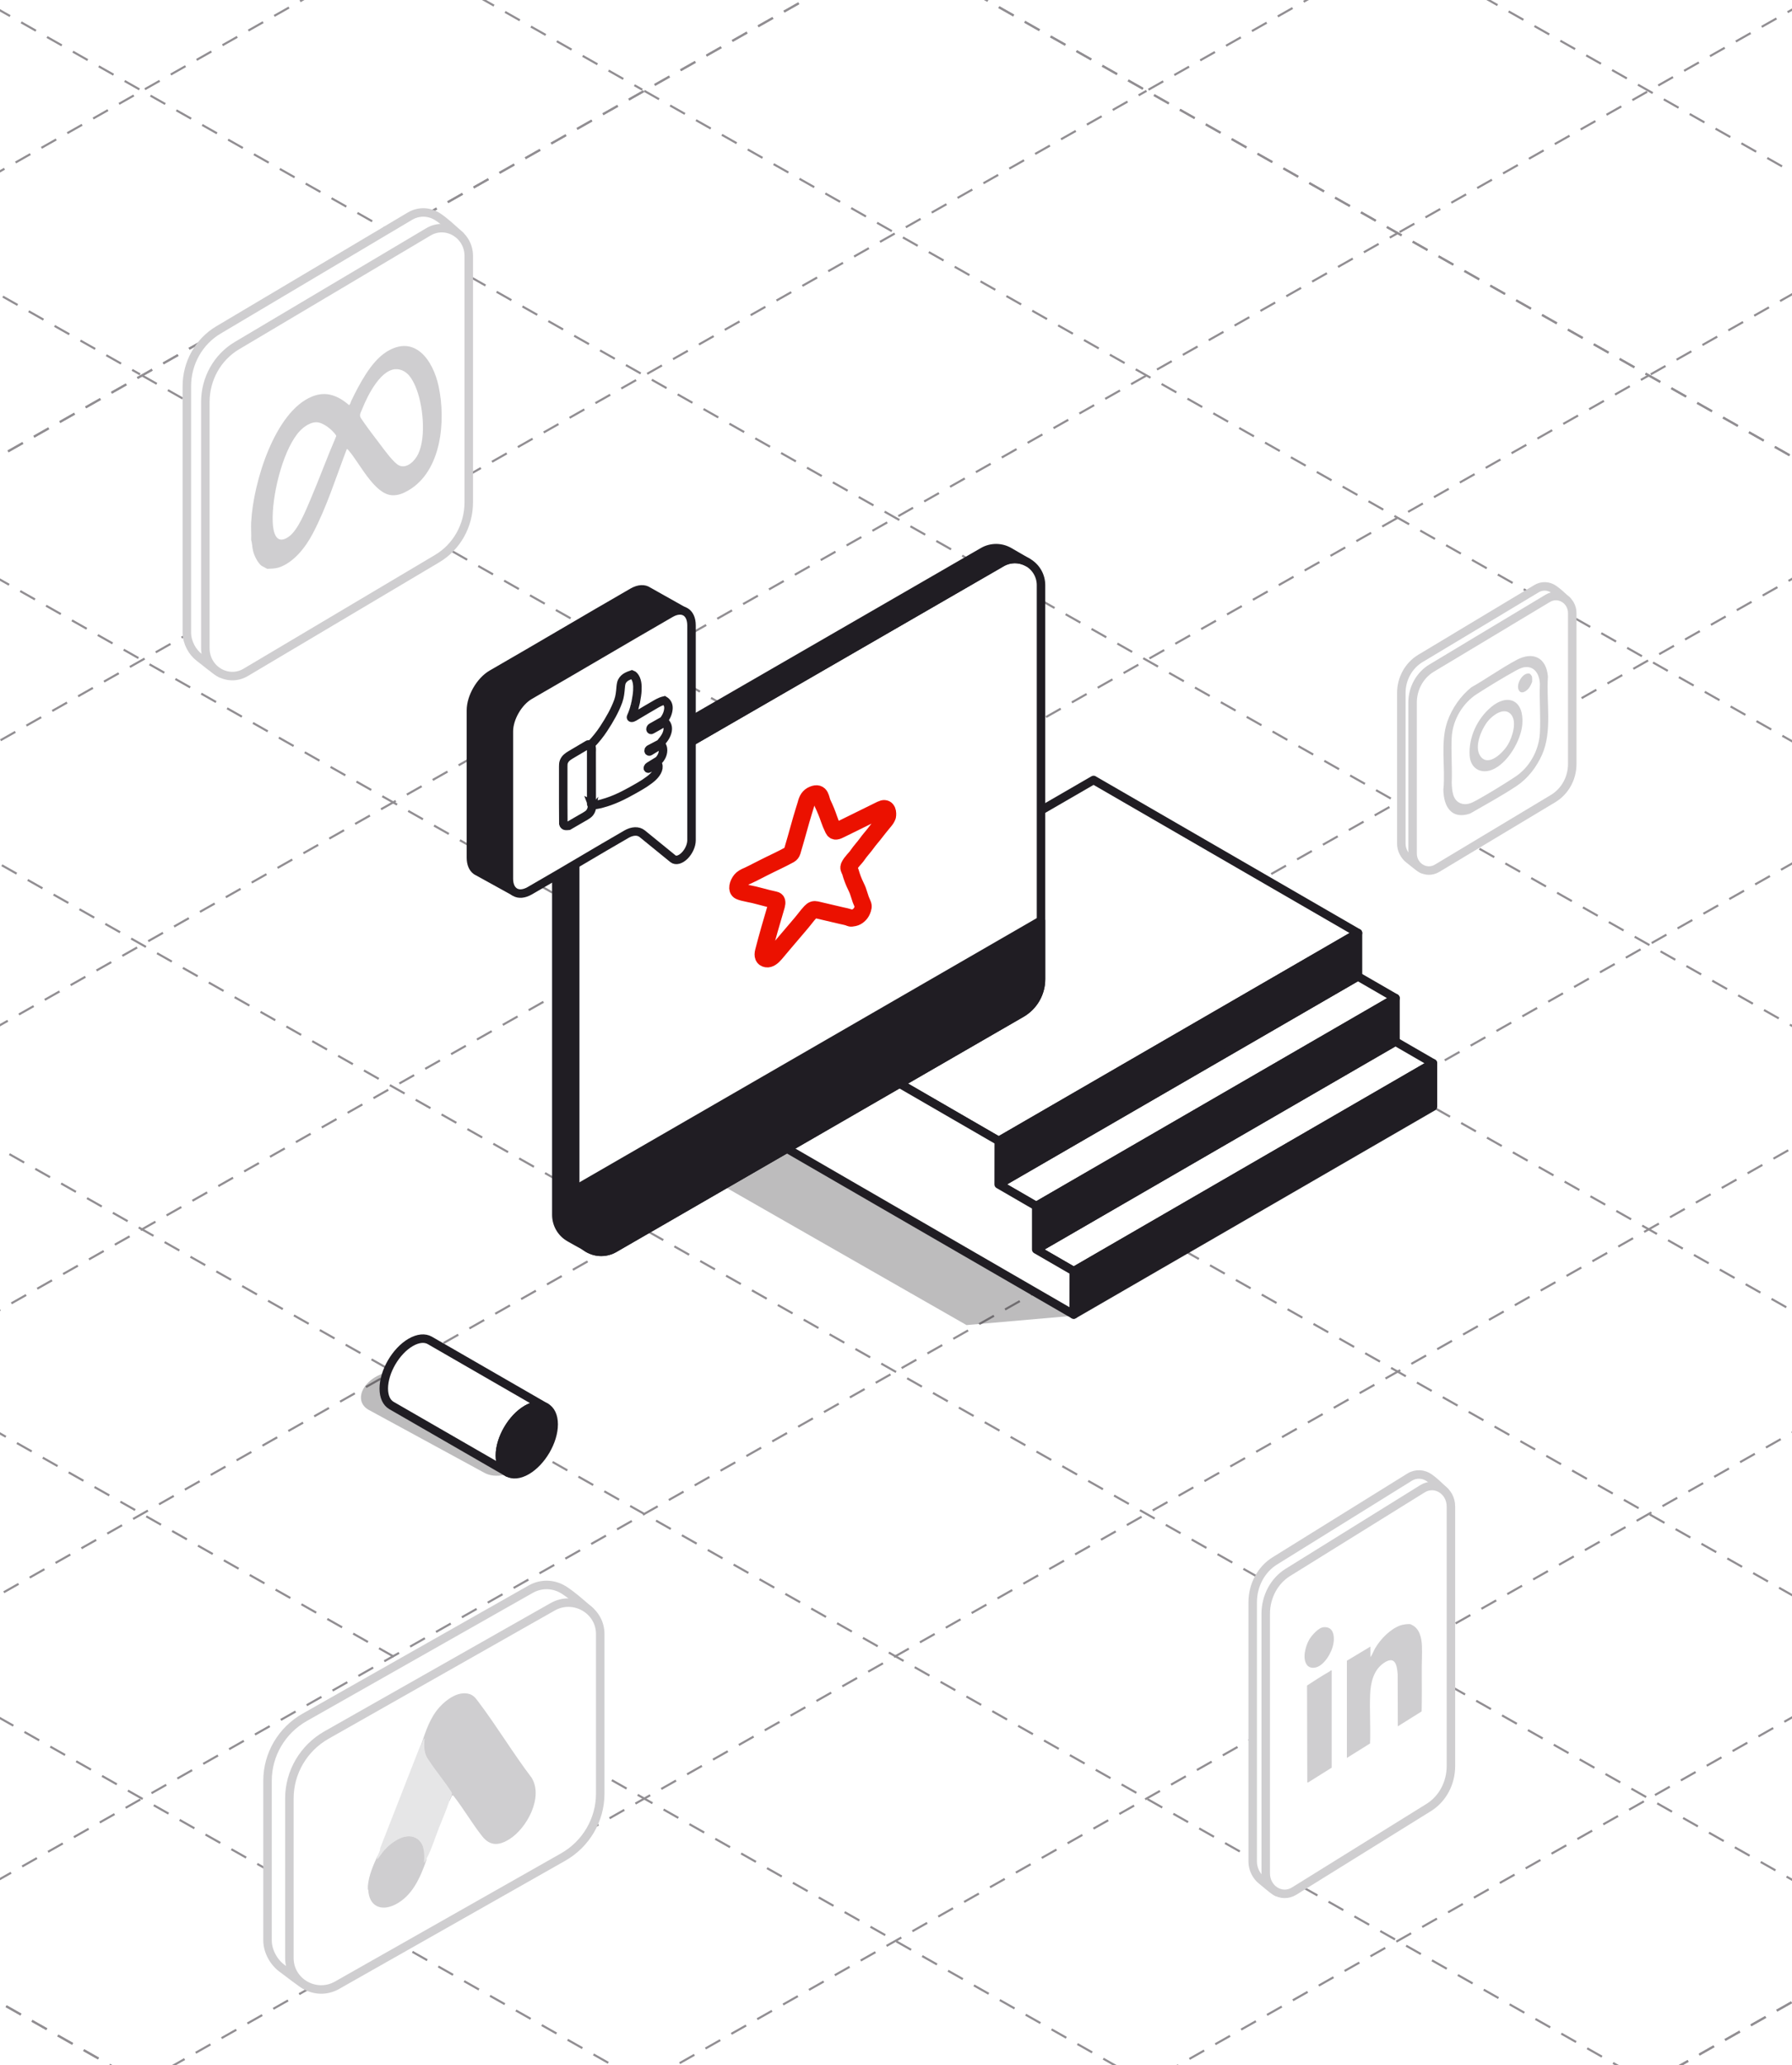 <?xml version="1.0" encoding="UTF-8"?>
<svg xmlns="http://www.w3.org/2000/svg" width="422" height="486" viewBox="0 0 422 486" fill="none">
  <rect x="0" y="0" width="422" height="486" fill="#333333" stroke="none"/>
  <g clip-path="url(#clip0_7999_27954)">
    <rect width="422" height="486" fill="white"></rect>
    <path d="M-320.93 289.05L210.86 -12.12" stroke="#918E92" stroke-width="0.5" stroke-dasharray="4 3"></path>
    <path d="M-261.79 322.54L269.99 21.38" stroke="#918E92" stroke-width="0.5" stroke-dasharray="4 3"></path>
    <path d="M-202.649 356.03L329.131 54.87" stroke="#918E92" stroke-width="0.5" stroke-dasharray="4 3"></path>
    <path d="M-143.51 389.52L388.27 88.36" stroke="#918E92" stroke-width="0.5" stroke-dasharray="4 3"></path>
    <path d="M-84.38 423.01L447.41 121.85" stroke="#918E92" stroke-width="0.5" stroke-dasharray="4 3"></path>
    <path d="M-25.239 456.5L506.551 155.34" stroke="#918E92" stroke-width="0.5" stroke-dasharray="4 3"></path>
    <path d="M33.9 490L565.68 188.83" stroke="#918E92" stroke-width="0.5" stroke-dasharray="4 3"></path>
    <path d="M93.04 523.49L624.82 222.32" stroke="#918E92" stroke-width="0.5" stroke-dasharray="4 3"></path>
    <path d="M152.181 556.98L683.961 255.82" stroke="#918E92" stroke-width="0.5" stroke-dasharray="4 3"></path>
    <path d="M211.32 590.47L743.1 289.31" stroke="#918E92" stroke-width="0.5" stroke-dasharray="4 3"></path>
    <path d="M210.86 -12.12L742.64 289.05" stroke="#918E92" stroke-width="0.5" stroke-dasharray="4 3"></path>
    <path d="M151.721 21.38L683.501 322.54" stroke="#918E92" stroke-width="0.5" stroke-dasharray="4 3"></path>
    <path d="M92.58 54.87L624.36 356.03" stroke="#918E92" stroke-width="0.5" stroke-dasharray="4 3"></path>
    <path d="M33.44 88.36L565.22 389.52" stroke="#918E92" stroke-width="0.5" stroke-dasharray="4 3"></path>
    <path d="M-25.699 121.85L506.091 423.01" stroke="#918E92" stroke-width="0.5" stroke-dasharray="4 3"></path>
    <path d="M-84.84 155.34L446.95 456.5" stroke="#918E92" stroke-width="0.5" stroke-dasharray="4 3"></path>
    <path d="M-143.97 188.83L387.81 490" stroke="#918E92" stroke-width="0.5" stroke-dasharray="4 3"></path>
    <path d="M-203.109 222.32L328.671 523.49" stroke="#918E92" stroke-width="0.5" stroke-dasharray="4 3"></path>
    <path d="M-262.25 255.82L269.53 556.98" stroke="#918E92" stroke-width="0.5" stroke-dasharray="4 3"></path>
    <path d="M-321.39 289.31L210.4 590.47" stroke="#918E92" stroke-width="0.5" stroke-dasharray="4 3"></path>
    <path d="M270.45 21.11L802.24 -280.05" stroke="#918E92" stroke-width="0.5" stroke-dasharray="4 3"></path>
    <path d="M329.59 54.61L861.38 -246.56" stroke="#918E92" stroke-width="0.5" stroke-dasharray="4 3"></path>
    <path d="M388.73 88.1L920.51 -213.06" stroke="#918E92" stroke-width="0.5" stroke-dasharray="4 3"></path>
    <path d="M269.99 -45.609L801.78 255.561" stroke="#918E92" stroke-width="0.5" stroke-dasharray="4 3"></path>
    <path d="M210.86 -12.119L742.64 289.051" stroke="#918E92" stroke-width="0.5" stroke-dasharray="4 3"></path>
    <path d="M-380.07 255.561L151.72 -45.609" stroke="#918E92" stroke-width="0.5" stroke-dasharray="4 3"></path>
    <path d="M-320.931 289.051L210.859 -12.119" stroke="#918E92" stroke-width="0.5" stroke-dasharray="4 3"></path>
    <path d="M-380.53 -280.05L151.26 21.11" stroke="#918E92" stroke-width="0.5" stroke-dasharray="4 3"></path>
    <path d="M-439.66 -246.56L92.12 54.61" stroke="#918E92" stroke-width="0.5" stroke-dasharray="4 3"></path>
    <path d="M-498.8 -213.06L32.98 88.1" stroke="#918E92" stroke-width="0.5" stroke-dasharray="4 3"></path>
    <path d="M211.32 590.471L743.1 289.311" stroke="#918E92" stroke-width="0.5" stroke-dasharray="4 3"></path>
    <path d="M-321.39 289.311L210.4 590.471" stroke="#918E92" stroke-width="0.5" stroke-dasharray="4 3"></path>
    <g opacity="0.3">
      <path fill-rule="evenodd" clip-rule="evenodd" d="M231.466 216.772L337.066 260.74L252.468 309.675L227.61 311.843L146.876 265.708L231.466 216.772Z" fill="#201D23"></path>
    </g>
    <path fill-rule="evenodd" clip-rule="evenodd" d="M257.532 183.566L319.793 219.573L235.195 268.509L172.942 232.493L257.532 183.558V183.566Z" fill="white"></path>
    <path d="M257.532 183.566L319.793 219.573L235.195 268.509L172.942 232.493L257.532 183.558V183.566Z" stroke="#201D23" stroke-width="2" stroke-linecap="round" stroke-linejoin="round"></path>
    <path fill-rule="evenodd" clip-rule="evenodd" d="M319.777 229.789L328.625 234.901L244.027 283.837L235.187 278.717L319.777 229.781V229.789Z" fill="white"></path>
    <path d="M319.777 229.789L328.625 234.901L244.027 283.837L235.187 278.717L319.777 229.781V229.789Z" stroke="#201D23" stroke-width="2" stroke-linecap="round" stroke-linejoin="round"></path>
    <path fill-rule="evenodd" clip-rule="evenodd" d="M328.61 245.116L337.45 250.228L252.852 299.164L244.012 294.052L328.61 245.116Z" fill="white"></path>
    <path d="M328.61 245.116L337.45 250.228L252.852 299.164L244.012 294.052L328.61 245.116Z" stroke="#201D23" stroke-width="2" stroke-linecap="round" stroke-linejoin="round"></path>
    <path fill-rule="evenodd" clip-rule="evenodd" d="M319.792 219.581V229.781L235.194 278.716V268.517L319.792 219.581Z" fill="#201D23"></path>
    <path d="M319.792 219.581V229.781L235.194 278.716V268.517L319.792 219.581Z" stroke="#201D23" stroke-width="2" stroke-linecap="round" stroke-linejoin="round"></path>
    <path fill-rule="evenodd" clip-rule="evenodd" d="M328.625 234.9V245.1L244.027 294.036V283.836L328.625 234.9Z" fill="#201D23"></path>
    <path d="M328.625 234.9V245.1L244.027 294.036V283.836L328.625 234.9Z" stroke="#201D23" stroke-width="2" stroke-linecap="round" stroke-linejoin="round"></path>
    <path fill-rule="evenodd" clip-rule="evenodd" d="M337.45 250.229V260.428L252.852 309.364V299.164L337.45 250.229Z" fill="#201D23"></path>
    <path d="M337.45 250.229V260.428L252.852 309.364V299.164L337.45 250.229Z" stroke="#201D23" stroke-width="2" stroke-linecap="round" stroke-linejoin="round"></path>
    <path fill-rule="evenodd" clip-rule="evenodd" d="M235.194 268.516L235.178 278.724L244.019 283.844V294.044L252.859 299.156L252.843 309.364L172.926 263.14V232.509L235.186 268.516H235.194Z" fill="white"></path>
    <path d="M235.194 268.516L235.178 278.724L244.019 283.844V294.044L252.859 299.156L252.843 309.364L172.926 263.14V232.509L235.186 268.516H235.194Z" stroke="#201D23" stroke-width="2" stroke-linecap="round" stroke-linejoin="round"></path>
    <path fill-rule="evenodd" clip-rule="evenodd" d="M135.844 195.71C135.844 192.414 137.604 189.366 140.46 187.718C157.053 178.134 213.881 145.335 236.331 132.375C238.235 131.279 240.579 131.279 242.483 132.375C244.387 133.471 245.564 135.503 245.564 137.703V230.446C245.564 233.742 243.803 236.79 240.947 238.438C224.354 248.021 167.526 280.821 145.076 293.781C143.172 294.877 140.828 294.877 138.924 293.781C137.02 292.685 135.844 290.653 135.844 288.453V195.71Z" fill="white"></path>
    <path d="M135.427 195.71C135.427 192.414 137.187 189.366 140.043 187.718C156.636 178.134 213.464 145.335 235.914 132.375C237.818 131.279 240.162 131.279 242.066 132.375C243.971 133.471 245.147 135.503 245.147 137.703V230.446C245.147 233.742 243.386 236.79 240.53 238.438C223.937 248.021 167.109 280.821 144.659 293.781C142.755 294.877 140.411 294.877 138.507 293.781C136.603 292.685 135.427 290.653 135.427 288.453V195.71Z" stroke="#201D23" stroke-width="2" stroke-linecap="round" stroke-linejoin="round"></path>
    <path fill-rule="evenodd" clip-rule="evenodd" d="M241.939 132.294C240.059 131.27 237.778 131.294 235.914 132.366C213.465 145.326 156.637 178.133 140.043 187.709C137.187 189.357 135.427 192.405 135.427 195.701V288.444C135.427 290.34 136.299 292.116 137.763 293.268C136.587 292.628 135.099 291.812 134.091 291.228C132.187 290.132 131.011 288.1 131.011 285.9V193.157C131.011 189.861 132.771 186.813 135.627 185.165C152.22 175.589 209.048 142.782 231.498 129.822C233.402 128.726 235.746 128.726 237.65 129.822C239.554 130.918 241.931 132.294 241.931 132.294H241.939Z" fill="white"></path>
    <path d="M235.914 132.374C213.465 145.334 156.637 178.141 140.043 187.717C137.187 189.365 135.427 192.413 135.427 195.709V288.452C135.427 290.348 136.299 292.124 137.763 293.276C136.587 292.636 135.099 291.82 134.091 291.236C132.187 290.14 131.011 288.108 131.011 285.908V193.165C131.011 189.869 132.771 186.821 135.627 185.173C152.22 175.597 209.048 142.79 231.498 129.83C233.402 128.734 235.746 128.734 237.65 129.83C239.554 130.926 241.931 132.302 241.931 132.302C240.05 131.278 237.77 131.302 235.906 132.374H235.914Z" fill="#201D23" stroke="#201D23" stroke-width="2" stroke-linecap="round" stroke-linejoin="round"></path>
    <path fill-rule="evenodd" clip-rule="evenodd" d="M135.427 279.989L245.147 216.646V230.445C245.147 233.741 243.386 236.789 240.53 238.437C223.937 248.021 167.109 280.821 144.659 293.781C142.755 294.877 140.411 294.877 138.507 293.781C136.603 292.685 135.427 290.653 135.427 288.453V279.989Z" fill="#201D23"></path>
    <path d="M135.427 279.989L245.147 216.646V230.445C245.147 233.741 243.386 236.789 240.53 238.437C223.937 248.021 167.109 280.821 144.659 293.781C142.755 294.877 140.411 294.877 138.507 293.781C136.603 292.685 135.427 290.653 135.427 288.453V279.989Z" stroke="#201D23" stroke-width="2" stroke-linecap="round" stroke-linejoin="round"></path>
    <g opacity="0.3">
      <path fill-rule="evenodd" clip-rule="evenodd" d="M125.019 341.164C125.019 343.74 122.179 346.411 118.682 347.123C116.938 347.483 115.346 347.283 114.202 346.675L114.178 346.66L114.154 346.643H114.138L86.792 331.78C85.688 331.164 85 330.156 85 328.9C85 326.324 87.84 323.652 91.337 322.932C93.097 322.572 94.689 322.78 95.833 323.388L123.131 338.212C124.291 338.82 125.019 339.852 125.019 341.148V341.164ZM113.674 346.347C113.194 345.987 112.826 345.54 112.594 345.012C112.818 345.54 113.194 345.987 113.674 346.347ZM112.338 343.764V343.796V343.7V343.764ZM112.69 342.172L112.706 342.14C112.706 342.14 112.69 342.172 112.682 342.18V342.164L112.69 342.172ZM112.866 341.796C112.866 341.796 112.89 341.748 112.898 341.724C112.882 341.748 112.874 341.772 112.866 341.796ZM113.106 341.38C113.106 341.38 113.074 341.428 113.066 341.452C113.066 341.436 113.082 341.42 113.09 341.412L113.106 341.38ZM113.314 341.084C113.41 340.956 113.506 340.836 113.602 340.716C113.498 340.836 113.402 340.964 113.314 341.084ZM113.89 340.396L113.938 340.348L113.866 340.42L113.89 340.396ZM114.362 339.932L114.418 339.884C114.418 339.884 114.362 339.932 114.33 339.964L114.362 339.932ZM116.002 338.788C116.002 338.788 116.074 338.748 116.122 338.724C116.082 338.748 116.042 338.764 116.002 338.788ZM113.186 341.268C113.186 341.268 113.17 341.292 113.17 341.3L113.146 341.332C113.146 341.332 113.162 341.308 113.17 341.3L113.186 341.268Z" fill="#201D23"></path>
    </g>
    <path fill-rule="evenodd" clip-rule="evenodd" d="M128.507 331.18L101.209 315.444C100.057 314.788 98.473 314.9 96.712 315.916C93.216 317.94 90.376 322.804 90.376 326.78C90.376 328.724 91.056 330.1 92.168 330.756L119.586 346.556C118.434 345.916 117.73 344.524 117.73 342.54C117.73 338.564 120.57 333.7 124.066 331.676C125.803 330.676 127.379 330.556 128.523 331.18H128.507Z" fill="white"></path>
    <path d="M128.507 331.18L101.209 315.444C100.057 314.788 98.473 314.9 96.712 315.916C93.216 317.94 90.376 322.804 90.376 326.78C90.376 328.724 91.056 330.1 92.168 330.756L119.586 346.556C118.434 345.916 117.73 344.524 117.73 342.54C117.73 338.564 120.57 333.7 124.066 331.676C125.803 330.676 127.379 330.556 128.523 331.18H128.507Z" stroke="#201D23" stroke-width="2" stroke-linecap="round" stroke-linejoin="round"></path>
    <path fill-rule="evenodd" clip-rule="evenodd" d="M124.05 331.676C120.554 333.7 117.714 338.572 117.714 342.539C117.714 346.507 120.554 348.091 124.05 346.067C127.547 344.043 130.387 339.18 130.387 335.204C130.387 331.228 127.547 329.644 124.05 331.668V331.676Z" fill="#201D23"></path>
    <path d="M124.05 331.676C120.554 333.7 117.714 338.572 117.714 342.539C117.714 346.507 120.554 348.091 124.05 346.067C127.547 344.043 130.387 339.18 130.387 335.204C130.387 331.228 127.547 329.644 124.05 331.668V331.676Z" stroke="#201D23" stroke-width="2" stroke-linecap="round" stroke-linejoin="round"></path>
    <path d="M203.008 214.325C202.672 215.149 201.88 215.821 201.112 215.981C200.64 216.077 200.36 216.101 200.264 216.061C199.52 215.725 198.808 215.645 198.031 215.453C198.031 215.453 196.087 214.997 192.223 214.093C191.751 213.989 191.367 214.069 190.879 214.589C190.487 215.005 189.967 215.629 189.327 216.461C189.079 216.781 188.567 217.397 187.783 218.309C185.847 220.573 184.782 221.821 184.574 222.077C183.83 222.981 183.174 223.765 182.614 224.405C181.926 225.205 181.222 225.781 180.518 225.661C179.774 225.533 179.534 224.957 179.798 223.917C180.63 220.701 181.654 217.085 182.862 213.053C182.958 212.725 182.982 212.437 182.926 212.181C182.878 211.973 182.718 211.837 182.43 211.781C181.494 211.589 180.262 211.285 178.734 210.869C177.926 210.645 177.158 210.469 176.422 210.333C175.366 210.133 174.614 209.933 174.158 209.725C173.406 209.381 173.718 208.029 174.462 207.109C174.766 206.733 175.31 206.389 176.102 206.069C176.422 205.941 177.678 205.309 179.878 204.181C181.718 203.237 183.926 202.261 185.959 201.141C186.231 200.989 186.463 200.701 186.551 200.405C187.015 198.861 187.727 196.357 188.695 192.885C188.879 192.213 189.063 191.605 189.239 191.069C189.551 190.093 189.743 189.485 189.799 189.253C190.071 188.157 190.463 187.397 191.471 186.989C193.383 186.213 193.223 188.029 193.735 189.093C194.343 190.357 194.831 191.557 195.207 192.693C195.447 193.421 195.791 194.245 196.231 195.157C196.575 195.869 197.127 195.597 197.967 195.181C200.44 193.949 203.624 192.381 207.52 190.477C208.728 189.885 209.128 190.741 209.04 191.877C209.04 191.957 209.016 192.037 208.984 192.125C208.848 192.477 208.648 192.813 208.368 193.141C207.32 194.405 206.584 195.317 206.16 195.885C205.52 196.741 204.728 197.581 204.056 198.533C203.456 199.373 202.576 200.293 202.016 201.133C201.408 202.061 200.472 202.757 199.96 203.853C199.928 203.925 199.904 203.997 199.896 204.069C199.848 204.501 200.16 204.829 200.248 205.149C200.592 206.381 201.04 207.549 201.592 208.661C201.92 209.317 202.176 210.005 202.376 210.709C202.552 211.349 202.808 212.037 203.152 212.781C203.384 213.285 203.272 213.669 203.008 214.325Z" fill="white"></path>
    <path d="M203.008 214.325C202.672 215.149 201.88 215.821 201.112 215.981C200.64 216.077 200.36 216.101 200.264 216.061C199.52 215.725 198.808 215.645 198.031 215.453C198.031 215.453 196.087 214.997 192.223 214.093C191.751 213.989 191.367 214.069 190.879 214.589C190.487 215.005 189.967 215.629 189.327 216.461C189.079 216.781 188.567 217.397 187.783 218.309C185.847 220.573 184.782 221.821 184.574 222.077C183.83 222.981 183.174 223.765 182.614 224.405C181.926 225.205 181.222 225.781 180.518 225.661C179.774 225.533 179.534 224.957 179.798 223.917C180.63 220.701 181.654 217.085 182.862 213.053C182.958 212.725 182.982 212.437 182.926 212.181C182.878 211.973 182.718 211.837 182.43 211.781C181.494 211.589 180.262 211.285 178.734 210.869C177.926 210.645 177.158 210.469 176.422 210.333C175.366 210.133 174.614 209.933 174.158 209.725C173.406 209.381 173.718 208.029 174.462 207.109C174.766 206.733 175.31 206.389 176.102 206.069C176.422 205.941 177.678 205.309 179.878 204.181C181.718 203.237 183.926 202.261 185.959 201.141C186.231 200.989 186.463 200.701 186.551 200.405C187.015 198.861 187.727 196.357 188.695 192.885C188.879 192.213 189.063 191.605 189.239 191.069C189.551 190.093 189.743 189.485 189.799 189.253C190.071 188.157 190.463 187.397 191.471 186.989C193.383 186.213 193.223 188.029 193.735 189.093C194.343 190.357 194.831 191.557 195.207 192.693C195.447 193.421 195.791 194.245 196.231 195.157C196.575 195.869 197.127 195.597 197.967 195.181C200.44 193.949 203.624 192.381 207.52 190.477C208.728 189.885 209.128 190.741 209.04 191.877C209.04 191.957 209.016 192.037 208.984 192.125C208.848 192.477 208.648 192.813 208.368 193.141C207.32 194.405 206.584 195.317 206.16 195.885C205.52 196.741 204.728 197.581 204.056 198.533C203.456 199.373 202.576 200.293 202.016 201.133C201.408 202.061 200.472 202.757 199.96 203.853C199.928 203.925 199.904 203.997 199.896 204.069C199.848 204.501 200.16 204.829 200.248 205.149C200.592 206.381 201.04 207.549 201.592 208.661C201.92 209.317 202.176 210.005 202.376 210.709C202.552 211.349 202.808 212.037 203.152 212.781C203.384 213.285 203.272 213.669 203.008 214.325Z" stroke="#EB1100" stroke-width="4" stroke-miterlimit="10"></path>
    <path fill-rule="evenodd" clip-rule="evenodd" d="M119.834 206.781V172.134C119.834 168.998 122.042 165.182 124.762 163.614C136.499 156.854 146.172 151.086 157.917 144.326C159.005 143.694 160.021 143.526 160.837 143.75L152.628 139.134C151.724 138.51 150.428 138.542 148.98 139.374C137.243 146.134 127.571 151.902 115.826 158.662C113.106 160.23 110.897 164.046 110.897 167.182V201.829C110.897 203.269 111.362 204.317 112.13 204.877C112.266 204.973 112.41 205.061 112.57 205.125L121.05 209.805C120.298 209.245 119.842 208.197 119.842 206.773H119.834V206.781Z" fill="#201D23" stroke="#201D23" stroke-width="2" stroke-linecap="round" stroke-linejoin="round"></path>
    <path fill-rule="evenodd" clip-rule="evenodd" d="M147.461 196.349C148.925 195.501 150.317 195.453 151.253 196.221C152.997 197.637 155.982 200.061 158.478 202.101C159.142 202.637 160.23 202.357 161.214 201.381C162.19 200.413 162.846 198.965 162.846 197.773V147.166C162.846 144.03 160.638 142.758 157.918 144.326C146.181 151.086 136.508 156.854 124.763 163.614C122.043 165.181 119.835 168.997 119.835 172.133V206.781C119.835 209.917 122.043 211.189 124.763 209.621C135.3 203.549 139.844 200.741 147.461 196.357V196.349Z" fill="white" stroke="#201D23" stroke-width="2" stroke-linecap="round" stroke-linejoin="round"></path>
    <path d="M149.541 165.917C149.365 166.789 149.053 167.725 148.605 168.725C148.565 168.821 148.605 168.917 148.701 168.925C148.877 168.941 149.077 168.877 149.293 168.749C151.453 167.453 153.221 166.413 154.597 165.621C155.285 165.229 155.901 164.965 156.445 164.845C157.141 165.269 157.461 165.901 157.413 166.749C157.349 167.709 156.965 168.653 156.237 169.589L153.445 171.165C153.293 171.253 153.181 171.429 153.181 171.597V171.613C153.181 171.749 153.309 171.821 153.437 171.741C154.085 171.365 154.717 171.013 155.333 170.677C155.509 170.581 155.709 170.453 155.941 170.293C156.125 170.165 156.325 170.029 156.541 169.885C157.325 170.613 157.469 171.581 156.965 172.797C156.725 173.381 156.317 173.965 155.885 174.469C155.749 174.637 155.637 174.797 155.565 174.949L152.917 176.341C152.813 176.397 152.741 176.509 152.741 176.621V176.709C152.741 176.845 152.877 176.909 153.005 176.829C153.685 176.421 154.333 176.029 154.949 175.645C155.269 175.445 155.501 175.253 155.645 175.053C155.917 175.485 156.077 175.861 156.117 176.157C156.277 177.293 155.757 178.397 154.813 179.253C154.733 179.333 154.701 179.445 154.757 179.525C155.477 180.557 154.797 181.813 153.805 182.789C153.373 183.213 152.725 183.709 151.877 184.277C151.253 184.693 150.357 185.221 149.189 185.869C148.013 186.525 147.101 187.005 146.445 187.325C145.148 187.957 143.9 188.461 142.692 188.837C141.692 189.149 140.996 189.325 140.596 189.373C140.244 189.413 139.876 189.461 139.492 189.517C139.452 189.541 139.412 189.477 139.348 189.317C139.348 185.205 139.348 181.093 139.332 176.981C139.332 176.973 139.332 176.805 139.348 176.485C139.364 176.013 139.284 175.605 139.124 175.277C140.284 174.069 141.308 172.797 142.18 171.461C143.572 169.333 144.82 167.157 145.604 164.965C145.965 163.949 146.069 162.917 146.165 161.749C146.221 161.093 146.317 160.637 146.461 160.365C146.725 159.861 147.133 159.469 147.693 159.189C148.029 159.021 148.405 158.869 148.821 158.733C149.005 158.797 149.181 158.917 149.333 159.101C150.045 159.925 150.165 161.229 150.093 162.517C150.053 163.229 149.925 164.149 149.709 165.269C149.677 165.437 149.613 165.661 149.533 165.949M154.357 179.421L152.813 180.373C152.733 180.421 152.669 180.493 152.629 180.581L152.573 180.701C152.509 180.837 152.621 180.941 152.749 180.877C153.549 180.445 153.877 180.301 154.429 179.821C154.469 179.781 154.493 179.733 154.485 179.685L154.445 179.453C154.445 179.453 154.397 179.405 154.365 179.429H154.357V179.421Z" fill="white"></path>
    <path d="M149.541 165.917C149.365 166.789 149.053 167.725 148.605 168.725C148.565 168.821 148.605 168.917 148.701 168.925C148.877 168.941 149.077 168.877 149.293 168.749C151.453 167.453 153.221 166.413 154.597 165.621C155.285 165.229 155.901 164.965 156.445 164.845C157.141 165.269 157.461 165.901 157.413 166.749C157.349 167.709 156.965 168.653 156.237 169.589L153.445 171.165C153.293 171.253 153.181 171.429 153.181 171.597V171.613C153.181 171.749 153.309 171.821 153.437 171.741C154.085 171.365 154.717 171.013 155.333 170.677C155.509 170.581 155.709 170.453 155.941 170.293C156.125 170.165 156.325 170.029 156.541 169.885C157.325 170.613 157.469 171.581 156.965 172.797C156.725 173.381 156.317 173.965 155.885 174.469C155.749 174.637 155.637 174.797 155.565 174.949L152.917 176.341C152.813 176.397 152.741 176.509 152.741 176.621V176.709C152.741 176.845 152.877 176.909 153.005 176.829C153.685 176.421 154.333 176.029 154.949 175.645C155.269 175.445 155.501 175.253 155.645 175.053C155.917 175.485 156.077 175.861 156.117 176.157C156.277 177.293 155.757 178.397 154.813 179.253C154.733 179.333 154.701 179.445 154.757 179.525C155.477 180.557 154.797 181.813 153.805 182.789C153.373 183.213 152.725 183.709 151.877 184.277C151.253 184.693 150.357 185.221 149.189 185.869C148.013 186.525 147.101 187.005 146.445 187.325C145.148 187.957 143.9 188.461 142.692 188.837C141.692 189.149 140.996 189.325 140.596 189.373C140.244 189.413 139.876 189.461 139.492 189.517C139.452 189.541 139.412 189.477 139.348 189.317C139.348 185.205 139.348 181.093 139.332 176.981C139.332 176.973 139.332 176.805 139.348 176.485C139.364 176.013 139.284 175.605 139.124 175.277C140.284 174.069 141.308 172.797 142.18 171.461C143.572 169.333 144.82 167.157 145.604 164.965C145.965 163.949 146.069 162.917 146.165 161.749C146.221 161.093 146.317 160.637 146.461 160.365C146.725 159.861 147.133 159.469 147.693 159.189C148.029 159.021 148.405 158.869 148.821 158.733C149.005 158.797 149.181 158.917 149.333 159.101C150.045 159.925 150.165 161.229 150.093 162.517C150.053 163.229 149.925 164.149 149.709 165.269C149.677 165.437 149.613 165.661 149.533 165.949M154.357 179.421L152.813 180.373C152.733 180.421 152.669 180.493 152.629 180.581L152.573 180.701C152.509 180.837 152.621 180.941 152.749 180.877C153.549 180.445 153.877 180.301 154.429 179.821C154.469 179.781 154.493 179.733 154.485 179.685L154.445 179.453C154.445 179.453 154.397 179.405 154.365 179.429H154.357V179.421Z" stroke="#201D23" stroke-width="2" stroke-miterlimit="10"></path>
    <path d="M139.356 189.301C139.412 189.461 139.46 189.525 139.5 189.501C139.34 190.341 139.236 191.069 138.452 191.669C138.204 191.861 137.764 192.125 137.148 192.469C136.748 192.685 136.308 192.941 135.828 193.229C135.188 193.613 134.548 193.981 133.916 194.341C133.34 194.389 132.828 194.493 132.66 193.853C132.66 193.821 132.644 193.789 132.66 193.757C132.66 192.229 132.636 190.685 132.636 189.261C132.652 185.965 132.652 183.013 132.636 180.421C132.636 180.069 132.636 179.589 132.796 179.229C133.108 178.469 133.676 178.061 134.388 177.637C136.58 176.342 137.94 175.534 138.484 175.214C138.516 175.19 138.556 175.182 138.588 175.19C139.012 175.222 139.22 175.414 139.22 175.766C139.236 180.053 139.236 184.485 139.22 189.061C139.22 189.157 139.22 189.245 139.252 189.309C139.292 189.445 139.332 189.445 139.372 189.309L139.356 189.301Z" fill="white" stroke="#201D23" stroke-width="2" stroke-miterlimit="10"></path>
    <path d="M108.374 55.456C105.998 53.329 104.865 52.23 103.175 51.087C101.288 49.81 98.757 49.553 96.518 50.883L51.429 77.657C46.831 80.387 44 85.439 44 90.916V148.852C44 151.183 45.295 153.47 46.882 154.684C48.795 156.146 49.971 157.254 52.055 158.504" fill="white"></path>
    <path d="M108.374 55.456C105.998 53.329 104.865 52.23 103.175 51.087C101.288 49.81 98.757 49.553 96.518 50.883L51.429 77.657C46.831 80.387 44 85.439 44 90.916V148.852C44 151.183 45.295 153.47 46.882 154.684C48.795 156.146 49.971 157.254 52.055 158.504" stroke="#CFCED0" stroke-width="2" stroke-miterlimit="10" stroke-linecap="round"></path>
    <path d="M110.39 118.196V60.26C110.39 55.217 105.115 52.062 100.877 54.57L55.788 81.344C51.189 84.074 48.358 89.126 48.358 94.603V152.539C48.358 157.582 53.634 160.737 57.872 158.229L102.961 131.455C107.56 128.725 110.39 123.673 110.39 118.196Z" fill="white" stroke="#CFCED0" stroke-width="2" stroke-miterlimit="10"></path>
    <path d="M59.167 122.697C59.622 113.79 64.624 96.907 73.502 93.317C76.831 91.97 79.627 93.113 82.21 95.347C82.536 95.09 82.579 94.62 82.724 94.328C84.595 90.472 87.357 85.102 90.986 82.815C97.634 78.632 101.958 84.676 103.296 90.933C105.029 99.069 103.974 110.839 96.227 115.377C94.992 116.104 93.765 116.635 92.315 116.547C88.103 116.298 84.646 108.863 82.055 105.956C81.944 105.832 81.858 105.663 81.661 105.699C79.113 112.328 76.985 119.232 73.665 125.551C71.95 128.822 69.144 132.438 65.576 133.581C64.838 133.82 63.774 133.829 63.019 133.865H62.916L61.578 133.147C60.703 132.464 59.897 130.825 59.614 129.743C59.391 128.901 59.416 127.935 59.15 127.111C59.202 125.649 59.073 124.16 59.15 122.706L59.167 122.697ZM97.866 91.013C97.076 89.178 96.03 87.335 93.919 86.936C89.913 86.183 86.525 93.149 85.289 96.269C84.981 97.049 84.517 97.678 84.998 98.413C86.362 100.461 88.155 102.783 89.656 104.759C90.557 105.956 92.736 108.951 93.954 109.527C95.815 110.405 97.711 108.455 98.483 106.833C100.431 102.738 99.59 95.028 97.857 91.004L97.866 91.013ZM74.412 99.371C72.679 99.442 71.006 100.824 69.977 102.162C66.374 106.833 63.989 116.901 64.22 122.848C64.315 125.276 65.018 128.396 67.978 126.322C70.217 124.754 72.053 120.012 73.159 117.442C75.235 112.585 77.045 107.586 79.147 102.73L79.164 102.49C78.298 101.161 76.025 99.308 74.403 99.371H74.412Z" fill="#CFCED0"></path>
    <path d="M369.019 141.348C367.584 140.046 366.891 139.369 365.872 138.669C364.728 137.885 363.191 137.725 361.836 138.539L334.502 154.947C331.719 156.622 330 159.719 330 163.075V198.585C330 200.016 330.787 201.416 331.748 202.162C332.907 203.06 333.621 203.737 334.881 204.498" fill="white"></path>
    <path d="M369.019 141.348C367.584 140.046 366.891 139.369 365.872 138.669C364.728 137.885 363.191 137.725 361.836 138.539L334.502 154.947C331.719 156.622 330 159.719 330 163.075V198.585C330 200.016 330.787 201.416 331.748 202.162C332.907 203.06 333.621 203.737 334.881 204.498" stroke="#CFCED0" stroke-width="2" stroke-miterlimit="10" stroke-linecap="round"></path>
    <path d="M370.25 179.803V144.293C370.25 141.203 367.051 139.27 364.487 140.808L337.154 157.216C334.371 158.89 332.651 161.987 332.651 165.343V200.853C332.651 203.943 335.85 205.876 338.414 204.339L365.747 187.931C368.53 186.256 370.25 183.159 370.25 179.803Z" fill="white" stroke="#CFCED0" stroke-width="2" stroke-miterlimit="10"></path>
    <path d="M339.908 185.746C340.418 180.586 339.114 174.696 340.855 169.757C341.947 166.659 343.98 163.76 346.479 161.758C350.048 159.734 353.574 157.207 357.181 155.289C360.961 153.28 364.138 154.681 364.524 159.224C364.109 165.251 365.595 172.07 363.147 177.595C361.843 180.54 359.774 183.219 357.151 184.97C353.669 187.291 349.793 189.376 346.18 191.469C341.911 192.9 339.981 189.977 339.9 185.89V185.746H339.908ZM359.046 157.009C358.288 157.108 357.443 157.557 356.765 157.93C353.859 159.544 350.668 161.484 347.856 163.288C344.49 165.442 342.093 169.361 341.867 173.531C341.685 177.009 342.013 180.67 341.867 184.171C341.94 185.951 342.028 188.25 343.893 189.026C345.269 189.597 346.523 189.003 347.739 188.326C350.66 186.712 354.026 184.642 356.831 182.801C360.16 180.609 362.404 176.644 362.63 172.512C362.834 168.744 362.477 164.787 362.63 160.997C362.557 158.783 361.435 156.697 359.038 157.017L359.046 157.009Z" fill="#CFCED0"></path>
    <path d="M351.105 166.424C355.126 163.052 358.907 164.81 358.499 170.381C358.208 174.308 354.958 179.749 351.345 181.165C348.722 182.192 346.304 180.861 346.093 177.87C345.787 173.532 347.921 169.11 351.112 166.431L351.105 166.424ZM355.738 168.022C354.157 166.378 351.564 168.281 350.434 169.651C348.926 171.477 347.069 175.647 348.577 177.893C350.434 180.663 353.975 177.124 355.09 175.252C356.139 173.486 357.37 169.727 355.738 168.022Z" fill="#CFCED0"></path>
    <path d="M360.794 160.496C360.67 160.854 360.328 161.561 360.073 161.896C359.534 162.604 358.244 163.563 357.647 162.391C356.955 161.044 358.558 158.205 360.153 158.525C360.393 158.571 360.736 159.065 360.787 159.324C360.816 159.476 360.831 160.382 360.801 160.488L360.794 160.496Z" fill="#CFCED0"></path>
    <path d="M340.258 351.009C338.589 349.449 337.785 348.636 336.601 347.8C335.275 346.859 333.495 346.674 331.924 347.647L300.221 367.331C296.988 369.334 295 373.05 295 377.08V438.158C295 439.871 295.909 441.552 297.026 442.445C298.366 443.515 299.193 444.335 300.66 445.253" fill="white"></path>
    <path d="M340.258 351.009C338.589 349.449 337.785 348.636 336.601 347.8C335.275 346.859 333.495 346.674 331.924 347.647L300.221 367.331C296.988 369.334 295 373.05 295 377.08V438.158C295 439.871 295.909 441.552 297.026 442.445C298.366 443.515 299.193 444.335 300.66 445.253" stroke="#CFCED0" stroke-width="2" stroke-miterlimit="10" stroke-linecap="round"></path>
    <path d="M341.68 415.619V354.541C341.68 350.832 337.971 348.516 334.992 350.358L303.289 370.041C300.057 372.044 298.068 375.761 298.068 379.791V440.868C298.068 444.577 301.777 446.893 304.756 445.051L336.459 425.368C339.692 423.365 341.68 419.649 341.68 415.619Z" fill="white" stroke="#CFCED0" stroke-width="2" stroke-miterlimit="10"></path>
    <path d="M322.72 389.99C323.204 389.371 323.442 388.567 323.844 387.883C325.14 385.679 327.396 383.403 329.713 382.542C330.308 382.325 331.634 382.107 332.215 382.26C332.237 382.26 332.461 382.397 332.565 382.453C334.278 383.282 334.784 385.462 334.851 387.336C334.918 389.21 334.807 391.173 334.814 393.015C334.821 396.265 334.851 399.515 334.784 402.764L329.176 406.271L329.147 394.109C328.983 391.696 328.469 389.629 325.907 391.342C323.479 392.967 322.757 395.951 322.653 398.855C322.518 402.636 322.772 406.513 322.638 410.301L317.179 413.712V390.835L322.72 387.505V389.99Z" fill="#CFCED0"></path>
    <path d="M313.596 393.128V416.005L308.078 419.463L307.855 419.48L307.795 396.675C309.545 395.533 311.295 394.382 313.105 393.361C313.224 393.296 313.328 393.047 313.596 393.12V393.128Z" fill="#CFCED0"></path>
    <path d="M311.667 382.943C313.447 382.807 314.132 383.989 314.11 385.775C314.08 388.083 312.539 390.915 310.692 392.065C309.82 392.604 308.495 392.749 307.795 391.856C306.633 390.352 307.415 387.464 308.264 385.944C308.845 384.898 310.498 383.04 311.675 382.951L311.667 382.943Z" fill="#CFCED0"></path>
    <path d="M138.968 379.145C136.172 376.757 134.825 375.516 132.834 374.228C130.603 372.783 127.624 372.5 124.979 373.992L71.763 404.147C66.338 407.218 63 412.921 63 419.087V456.641C63 459.264 64.53 461.841 66.402 463.207C68.656 464.849 70.042 466.106 72.504 467.504" fill="white"></path>
    <path d="M138.968 379.145C136.172 376.757 134.825 375.516 132.834 374.228C130.603 372.783 127.624 372.5 124.979 373.992L71.763 404.147C66.338 407.218 63 412.921 63 419.087V456.641C63 459.264 64.53 461.841 66.402 463.207C68.656 464.849 70.042 466.106 72.504 467.504" stroke="#CFCED0" stroke-width="2" stroke-miterlimit="10" stroke-linecap="round"></path>
    <path d="M141.35 422.112V384.558C141.35 378.879 135.12 375.32 130.125 378.156L76.91 408.311C71.484 411.382 68.147 417.084 68.147 423.251V460.804C68.147 466.483 74.376 470.042 79.371 467.206L132.587 437.051C138.012 433.98 141.35 428.278 141.35 422.112Z" fill="white" stroke="#CFCED0" stroke-width="2" stroke-miterlimit="10"></path>
    <path d="M88.947 436.705L88.796 437.593C89.409 436.933 89.847 436.14 90.445 435.464C92.213 433.469 95.862 430.814 98.467 432.896C100.1 434.207 99.973 436.509 99.869 438.386C100.132 438.119 100.299 437.726 100.467 437.396C100.506 437.601 100.419 437.75 100.355 437.931C98.945 441.913 97.081 446.217 93.05 448.228C89.672 449.909 86.908 448.55 86.725 444.78L86.629 444.623V443.83C86.852 441.34 87.888 438.975 88.931 436.713L88.947 436.705Z" fill="#CFCED0"></path>
    <path d="M99.168 410.612C100.275 407.415 101.255 404.163 103.629 401.618C105.222 399.898 107.891 397.989 110.377 398.625C111.46 398.9 111.954 399.568 112.583 400.4C116.965 406.182 120.789 412.575 125.186 418.364C127.999 422.912 124.127 430.186 120.008 432.802C117.562 434.349 115.443 434.53 113.563 432.157C111.197 429.173 109.19 425.701 106.84 422.677L106.688 422.527L106.441 422.582L105.788 423.965C105.812 423.886 105.788 423.721 105.836 423.572C105.987 423.093 106.545 422.292 106.362 421.868C104.737 419.276 102.641 416.864 100.992 414.303C100.785 413.974 100.546 413.675 100.387 413.322C99.781 411.986 99.845 410.557 99.973 409.135C99.574 409.504 99.471 410.219 99.272 410.722L99.176 410.62L99.168 410.612Z" fill="#CFCED0"></path>
    <path opacity="0.5" d="M105.779 423.957C105.078 426.078 104.17 428.128 103.35 430.217C102.441 432.542 101.637 435.189 100.466 437.396C100.291 437.726 100.131 438.119 99.868 438.386C99.972 436.509 100.099 434.207 98.466 432.896C95.869 430.814 92.213 433.469 90.444 435.464C89.847 436.14 89.408 436.933 88.795 437.593L88.946 436.705L89.464 435.488L89.552 434.883L98.992 410.777L99.167 410.604L99.263 410.706C99.47 410.203 99.566 409.488 99.964 409.119C99.844 410.541 99.781 411.97 100.378 413.306C100.537 413.667 100.776 413.966 100.984 414.288C102.633 416.848 104.72 419.252 106.353 421.852C106.536 422.276 105.979 423.077 105.827 423.556C105.779 423.706 105.803 423.87 105.779 423.949V423.957Z" fill="#CFCED0"></path>
  </g>
  <defs>
    <clipPath id="clip0_7999_27954">
      <rect width="422" height="486" fill="white"></rect>
    </clipPath>
  </defs>
</svg>
